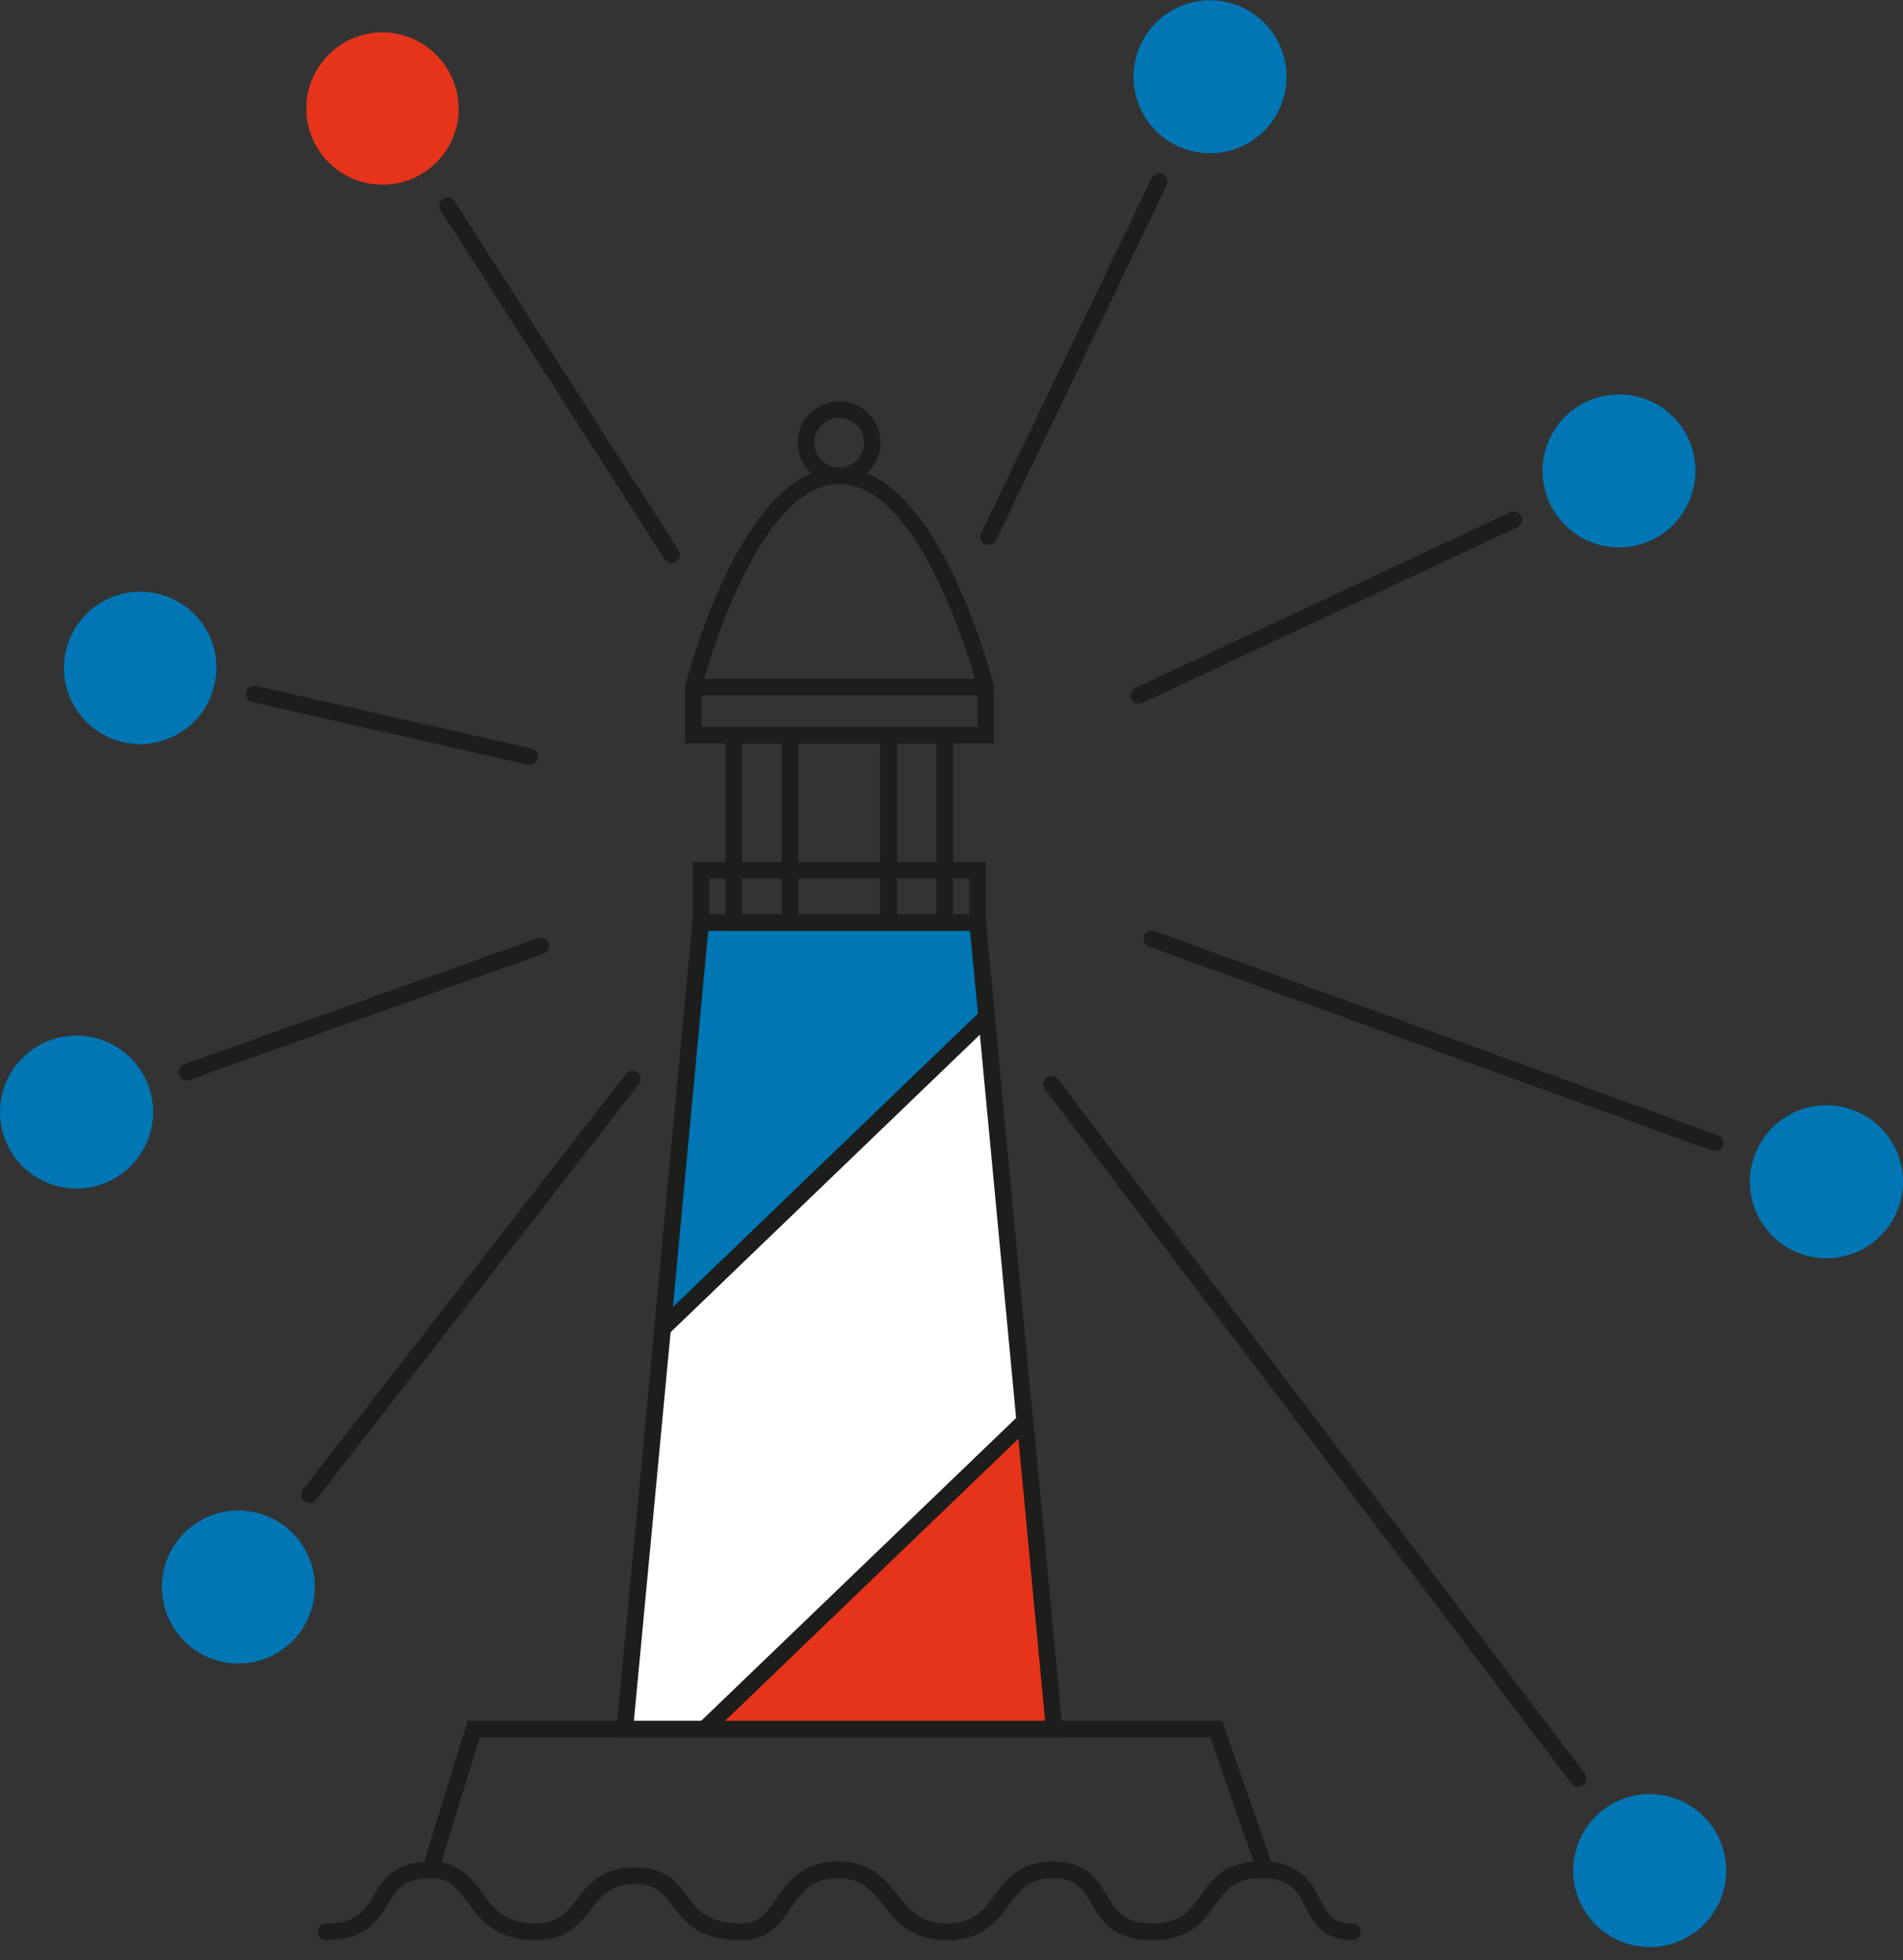<?xml version="1.0" encoding="utf-8"?>
<!-- Generator: Adobe Illustrator 16.0.4, SVG Export Plug-In . SVG Version: 6.00 Build 0)  -->
<!DOCTYPE svg PUBLIC "-//W3C//DTD SVG 1.1//EN" "http://www.w3.org/Graphics/SVG/1.1/DTD/svg11.dtd">
<svg version="1.1" id="Ebene_1" xmlns="http://www.w3.org/2000/svg" xmlns:xlink="http://www.w3.org/1999/xlink" x="0px" y="0px"
	 width="600px" height="618px" viewBox="-199.5 302 600 618" enable-background="new -199.5 302 600 618" xml:space="preserve">
<rect x="-199.5" y="302" width="600" height="618" fill="#333333" stroke="none"/>
<g>
	<g>
		<path fill="#1D1D1B" d="M226.872,913.698c-9.458,0-12.411-5.76-14.802-10.395c-2.514-4.893-4.676-9.135-13.92-9.135
			c-8.889,0-11.566,3.809-14.94,8.619c-3.61,5.127-7.683,10.922-19.524,10.922c-12.27,0-16.077-6.369-19.131-11.496
			c-2.783-4.664-4.793-8.045-12.204-8.045c-7.758,0-10.554,3.768-14.079,8.525c-3.838,5.15-8.186,11.016-19.357,11.016
			c-11.105,0-15.737-5.818-19.826-10.945c-3.669-4.611-6.836-8.596-14.635-8.596c-8.34,0-11.375,4.377-14.879,9.457
			c-3.278,4.734-6.984,10.084-15.313,10.084c-13.722,0-18.091-5.953-21.601-10.745c-2.938-4.009-5.057-6.903-12.137-6.903
			c-7.799,0-10.667,3.691-13.986,7.957c-3.533,4.547-7.541,9.691-17.343,9.691c-12.498,0-17.385-6.615-21.307-11.93
			c-3.257-4.4-5.616-7.611-11.388-7.611c-8.783,0-11.01,3.68-13.825,8.326c-3.029,4.998-6.809,11.215-19.391,11.215
			c-1.438,0-2.61-1.16-2.61-2.607c0-1.453,1.172-2.619,2.61-2.619c9.647,0,11.976-3.85,14.929-8.707
			c3.076-5.08,6.562-10.827,18.286-10.827c8.412,0,12.229,5.161,15.595,9.726c3.727,5.039,7.242,9.809,17.106,9.809
			c7.248,0,9.881-3.393,13.222-7.682c3.635-4.676,7.751-9.972,18.113-9.972c9.727,0,13.248,4.805,16.35,9.034
			c3.252,4.436,6.314,8.631,17.388,8.631c5.593,0,7.986-3.457,11.016-7.846c3.613-5.203,8.107-11.688,19.177-11.688
			c10.318,0,14.783,5.601,18.719,10.546c3.84,4.834,7.152,8.988,15.742,8.988c8.542,0,11.605-4.131,15.168-8.912
			c3.692-4.98,7.885-10.622,18.269-10.622c10.377,0,13.733,5.618,16.687,10.569c2.871,4.811,5.355,8.965,14.648,8.965
			c9.129,0,11.965-4.043,15.246-8.719c3.569-5.068,7.611-10.815,19.22-10.815c12.431,0,15.835,6.626,18.577,11.97
			c2.339,4.553,3.874,7.564,10.144,7.564c1.423,0,2.612,1.154,2.612,2.619C229.484,912.539,228.307,913.698,226.872,913.698z"/>
	</g>
	<g>
		<path fill="#1D1D1B" d="M163.996,913.698c-12.264,0-16.071-6.369-19.131-11.496c-2.777-4.664-4.781-8.033-12.21-8.033
			c-7.746,0-10.536,3.756-14.075,8.514c-3.836,5.162-8.178,11.016-19.345,11.016c-11.114,0-15.744-5.817-19.838-10.945
			c-3.659-4.611-6.826-8.584-14.634-8.584c-8.334,0-11.369,4.371-14.879,9.445c-3.275,4.734-6.983,10.084-15.311,10.084
			c-13.723,0-18.09-5.953-21.6-10.745c-2.936-4.009-5.061-6.903-12.137-6.903c-7.796,0-10.665,3.691-13.987,7.952
			c-3.532,4.552-7.543,9.696-17.352,9.696c-12.498,0-17.376-6.615-21.299-11.929c-3.257-4.401-5.61-7.601-11.39-7.601h-3.533
			l0.408-3.38l14.258-46.229h237.868l17.283,49.609h-4.621c-8.877,0-11.572,3.809-14.941,8.619
			C179.917,907.892,175.838,913.698,163.996,913.698z M132.655,888.949c10.37,0,13.733,5.612,16.698,10.569
			c2.865,4.811,5.344,8.965,14.632,8.965c9.123,0,11.965-4.042,15.251-8.719c3.276-4.646,6.949-9.884,16.518-10.71l-13.669-39.28
			H-48.214l-12.155,39.457c6.629,1.13,9.87,5.512,12.768,9.438c3.727,5.045,7.242,9.814,17.1,9.814c7.253,0,9.887-3.393,13.23-7.682
			c3.63-4.676,7.751-9.972,18.103-9.972c9.729,0,13.247,4.805,16.346,9.034c3.246,4.436,6.314,8.631,17.392,8.631
			c5.589,0,7.982-3.457,11.021-7.846c3.611-5.203,8.106-11.688,19.168-11.688c10.328,0,14.789,5.601,18.727,10.546
			c3.841,4.834,7.145,8.988,15.744,8.988c8.537,0,11.607-4.131,15.158-8.912C118.103,894.591,122.277,888.949,132.655,888.949z"/>
	</g>
	<g>
		<g>
			<g>
				<defs>
					<path id="SVGID_1_" d="M-151.662,657.151c-1.837,9.609-9.257,17.139-18.829,19.125c-9.562,1.975-19.374-2.01-24.857-10.09
						c-5.479-8.098-5.537-18.679-0.167-26.835c5.382-8.15,15.138-12.258,24.732-10.4
						C-157.729,631.494-149.178,644.109-151.662,657.151z"/>
				</defs>
				<clipPath id="SVGID_2_">
					<use xlink:href="#SVGID_1_"  overflow="visible"/>
				</clipPath>
				<g clip-path="url(#SVGID_2_)">
					<rect x="-251.723" y="576.288" fill="#0076B4" width="152.715" height="152.716"/>
				</g>
			</g>
		</g>
	</g>
	<g>
		<g>
			<g>
				<defs>
					<path id="SVGID_3_" d="M-131.72,517.089c-2.485,13.037-15.053,21.586-28.092,19.104c-13.025-2.478-21.585-15.056-19.101-28.092
						c2.476-13.025,15.046-21.589,28.077-19.104c6.285,1.164,11.833,4.781,15.421,10.055
						C-131.823,504.334-130.49,510.826-131.72,517.089z"/>
				</defs>
				<clipPath id="SVGID_4_">
					<use xlink:href="#SVGID_3_"  overflow="visible"/>
				</clipPath>
				<g clip-path="url(#SVGID_4_)">
					<rect x="-231.57" y="436.337" fill="#0076B4" width="152.525" height="152.511"/>
				</g>
			</g>
		</g>
	</g>
	<g>
		<g>
			<g>
				<defs>
					<polygon id="SVGID_5_" points="132.766,847.167 -2.506,847.167 21.511,592.914 108.732,592.914 					"/>
				</defs>
				<clipPath id="SVGID_6_">
					<use xlink:href="#SVGID_5_"  overflow="visible"/>
				</clipPath>
				<g clip-path="url(#SVGID_6_)">
					<rect x="-54.735" y="540.692" fill="#FFFFFF" width="239.719" height="358.703"/>
				</g>
			</g>
		</g>
	</g>
	<g>
		<path fill="#1D1D1B" d="M135.631,849.774H-5.375L19.14,590.304h91.977L135.631,849.774z M0.362,844.56h129.526L106.359,595.53
			H23.892L0.362,844.56z"/>
	</g>
	<g>
		<g>
			<g>
				<defs>
					<polygon id="SVGID_7_" points="123.679,750.021 22.667,847.167 132.865,847.167 					"/>
				</defs>
				<clipPath id="SVGID_8_">
					<use xlink:href="#SVGID_7_"  overflow="visible"/>
				</clipPath>
				<g clip-path="url(#SVGID_8_)">
					<rect x="-29.559" y="697.797" fill="#E6341A" width="214.654" height="201.599"/>
				</g>
			</g>
		</g>
	</g>
	<g>
		<path fill="#1D1D1B" d="M135.73,849.774H16.191l109.574-105.379L135.73,849.774z M29.148,844.56H130l-8.407-88.902L29.148,844.56z
			"/>
	</g>
	<g>
		<g>
			<g>
				<defs>
					<polygon id="SVGID_9_" points="9.402,720.877 111.562,622.594 108.732,592.914 21.414,592.914 					"/>
				</defs>
				<clipPath id="SVGID_10_">
					<use xlink:href="#SVGID_9_"  overflow="visible"/>
				</clipPath>
				<g clip-path="url(#SVGID_10_)">
					<rect x="-42.826" y="540.692" fill="#0076B4" width="206.611" height="232.413"/>
				</g>
			</g>
		</g>
	</g>
	<g>
		<path fill="#1D1D1B" d="M6.145,727.627l12.894-137.329h92.079l3.164,33.304l-0.914,0.867L6.145,727.627z M23.791,595.524
			L12.66,714.126l96.184-92.54l-2.484-26.062H23.791L23.791,595.524z"/>
	</g>
	<g>
		<path fill="#1D1D1B" d="M111.352,595.524H18.906v-21.721h92.446V595.524z M24.126,590.304h82V579.03h-82V590.304z"/>
	</g>
	<g>
		<path fill="#1D1D1B" d="M113.86,536.413H16.501v-17.861c0.785-3.437,17.855-69.143,48.671-69.143
			c30.815,0,47.89,65.706,48.604,68.5L113.86,536.413z M21.716,531.196h86.928v-12.645c-0.1,0-16.682-63.928-43.472-63.928
			c-26.802,0-43.369,63.922-43.531,64.572L21.716,531.196z"/>
	</g>
	<g>
		<rect x="19.117" y="516.045" fill="#1D1D1B" width="92.135" height="5.22"/>
	</g>
	<g>
		<path fill="#1D1D1B" d="M65.078,454.63c-7.2,0-13.059-5.855-13.059-13.057c0-7.199,5.858-13.055,13.059-13.055
			c7.197,0,13.054,5.855,13.054,13.055C78.132,448.77,72.275,454.63,65.078,454.63z M65.078,433.739
			c-4.321,0-7.838,3.517-7.838,7.834c0,4.32,3.517,7.836,7.838,7.836c4.317,0,7.833-3.516,7.833-7.836
			C72.911,437.256,69.396,433.739,65.078,433.739z"/>
	</g>
	<g>
		<path fill="#1D1D1B" d="M83.353,595.524H46.999v-64.328h36.354V595.524z M52.225,590.304h25.907v-53.891H52.225V590.304z"/>
	</g>
	<g>
		<path fill="#1D1D1B" d="M101.005,595.524H78.023v-64.328h22.981V595.524z M83.25,590.304h12.539v-53.891H83.25V590.304z"/>
	</g>
	<g>
		<path fill="#1D1D1B" d="M52.225,595.524H29.251v-64.328h22.973V595.524z M34.472,590.304h12.532v-53.891H34.472V590.304z"/>
	</g>
	<g>
		<g>
			<g>
				<defs>
					<path id="SVGID_11_" d="M301.659,906.696c-6.035-7.682-6.845-18.239-2.04-26.765c4.816-8.502,14.274-13.288,23.977-12.081
						c9.691,1.188,17.719,8.126,20.309,17.565c2.584,9.421-0.773,19.488-8.507,25.465
						C324.908,918.995,309.85,917.114,301.659,906.696z"/>
				</defs>
				<clipPath id="SVGID_12_">
					<use xlink:href="#SVGID_11_"  overflow="visible"/>
				</clipPath>
				<g clip-path="url(#SVGID_12_)">
					<rect x="244.279" y="815.444" fill="#0076B4" width="152.715" height="152.704"/>
				</g>
			</g>
		</g>
	</g>
	<g>
		<path fill="#1D1D1B" d="M298.107,865.448c-0.785,0-1.558-0.364-2.08-1.032L129.953,645.48c-0.872-1.148-0.656-2.788,0.498-3.656
			c1.148-0.873,2.783-0.632,3.656,0.504l166.08,218.93c0.874,1.154,0.639,2.789-0.503,3.662
			C299.222,865.278,298.659,865.448,298.107,865.448z"/>
	</g>
	<g>
		<g>
			<g>
				<defs>
					<path id="SVGID_13_" d="M367.779,697.158c-12.379-4.693-18.648-18.526-14.037-30.931c4.611-12.428,18.379-18.813,30.836-14.297
						c12.451,4.512,18.949,18.229,14.544,30.721c-2.157,6.123-6.716,11.12-12.622,13.862
						C380.617,699.238,373.855,699.491,367.779,697.158z"/>
				</defs>
				<clipPath id="SVGID_14_">
					<use xlink:href="#SVGID_13_"  overflow="visible"/>
				</clipPath>
				<g clip-path="url(#SVGID_14_)">
					<rect x="299.994" y="598.249" fill="#0076B4" width="152.733" height="152.727"/>
				</g>
			</g>
		</g>
	</g>
	<g>
		<path fill="#1D1D1B" d="M341.251,664.997c-0.293,0-0.593-0.046-0.886-0.146l-177.576-64.357c-1.353-0.492-2.051-1.992-1.558-3.342
			c0.486-1.357,1.963-2.075,3.345-1.565l177.57,64.354c1.365,0.492,2.062,1.992,1.564,3.346
			C343.33,664.347,342.323,664.997,341.251,664.997z"/>
	</g>
	<g>
		<g>
			<g>
				<defs>
					<path id="SVGID_15_" d="M321.089,472.384c-8.872,4.092-19.325,2.449-26.497-4.181c-7.172-6.618-9.639-16.921-6.258-26.083
						c3.381-9.16,11.948-15.383,21.709-15.749c9.75-0.378,18.792,5.171,22.857,14.044
						C338.373,452.507,333.111,466.756,321.089,472.384z"/>
				</defs>
				<clipPath id="SVGID_16_">
					<use xlink:href="#SVGID_15_"  overflow="visible"/>
				</clipPath>
				<g clip-path="url(#SVGID_16_)">
					<rect x="234.605" y="374.13" fill="#0076B4" width="152.687" height="152.715"/>
				</g>
			</g>
		</g>
	</g>
	<g>
		<path fill="#1D1D1B" d="M159.608,523.88c-0.974,0-1.916-0.559-2.362-1.505c-0.614-1.31-0.059-2.862,1.254-3.476l118.129-55.36
			c1.289-0.604,2.865-0.053,3.481,1.254c0.609,1.304,0.047,2.862-1.255,3.475l-118.146,55.36
			C160.357,523.802,159.977,523.88,159.608,523.88z"/>
	</g>
	<g>
		<g>
			<g>
				<defs>
					<path id="SVGID_17_" d="M203.791,336.602c-4.211,8.818-13.334,14.232-23.102,13.696c-9.762-0.539-18.239-6.917-21.457-16.157
						c-3.222-9.233-0.545-19.493,6.773-25.991c7.325-6.486,17.825-7.913,26.613-3.624
						C204.506,310.347,209.493,324.644,203.791,336.602z"/>
				</defs>
				<clipPath id="SVGID_18_">
					<use xlink:href="#SVGID_17_"  overflow="visible"/>
				</clipPath>
				<g clip-path="url(#SVGID_18_)">
					<rect x="105.656" y="249.844" fill="#0076B4" width="152.715" height="152.712"/>
				</g>
			</g>
		</g>
	</g>
	<g>
		<path fill="#1D1D1B" d="M112.184,473.849c-0.374,0-0.762-0.085-1.13-0.258c-1.302-0.625-1.853-2.187-1.214-3.486l53.787-111.971
			c0.628-1.301,2.191-1.83,3.481-1.225c1.3,0.625,1.856,2.186,1.229,3.486l-53.799,111.971
			C114.094,473.295,113.156,473.849,112.184,473.849z"/>
	</g>
	<g>
		<g>
			<g>
				<defs>
					<path id="SVGID_19_" d="M-143.52,787.725c5.938-7.758,15.972-11.168,25.414-8.631c9.439,2.531,16.415,10.512,17.677,20.191
						c1.26,9.691-3.451,19.183-11.929,24.046c-8.479,4.863-19.049,4.131-26.776-1.857
						C-149.564,813.306-151.524,798.289-143.52,787.725z"/>
				</defs>
				<clipPath id="SVGID_20_">
					<use xlink:href="#SVGID_19_"  overflow="visible"/>
				</clipPath>
				<g clip-path="url(#SVGID_20_)">
					<rect x="-200.668" y="726.039" fill="#0076B4" width="152.671" height="152.716"/>
				</g>
			</g>
		</g>
	</g>
	<g>
		<path fill="#1D1D1B" d="M-101.943,775.93c-0.563,0-1.128-0.182-1.606-0.551c-1.137-0.879-1.344-2.531-0.457-3.662L-2.163,640.629
			c0.893-1.143,2.537-1.33,3.665-0.469c1.139,0.886,1.344,2.537,0.463,3.668L-99.878,774.91
			C-100.399,775.59-101.167,775.93-101.943,775.93z"/>
	</g>
	<g>
		<path fill="#1D1D1B" d="M-140.593,642.645c-1.072,0-2.08-0.662-2.458-1.734c-0.486-1.364,0.22-2.859,1.582-3.346l111.665-39.802
			c1.359-0.492,2.848,0.223,3.334,1.578c0.486,1.363-0.223,2.857-1.583,3.334l-111.665,39.823
			C-140.005,642.609-140.304,642.645-140.593,642.645z"/>
	</g>
	<g>
		<path fill="#1D1D1B" d="M-32.482,543.201c-0.196,0-0.39-0.026-0.583-0.067l-86.798-19.74c-1.403-0.323-2.285-1.723-1.969-3.125
			c0.319-1.41,1.729-2.279,3.126-1.969l86.801,19.733c1.403,0.325,2.285,1.723,1.965,3.126
			C-30.214,542.378-31.287,543.201-32.482,543.201z"/>
	</g>
	<g>
		<g>
			<g>
				<defs>
					<path id="SVGID_21_" d="M-54.94,338.058c-1.02,13.219-12.562,23.123-25.786,22.104c-13.225-1.009-23.124-12.545-22.122-25.764
						c1.002-13.229,12.533-23.135,25.758-22.134C-63.896,313.364-54.039,324.849-54.94,338.058z"/>
				</defs>
				<clipPath id="SVGID_22_">
					<use xlink:href="#SVGID_21_"  overflow="visible"/>
				</clipPath>
				<g clip-path="url(#SVGID_22_)">
					<rect x="-155.142" y="259.966" fill="#E6341A" width="152.486" height="152.498"/>
				</g>
			</g>
		</g>
	</g>
	<g>
		<path fill="#1D1D1B" d="M12.23,479.487c-0.865,0-1.705-0.428-2.203-1.207l-70.613-109.988c-0.773-1.211-0.424-2.824,0.789-3.613
			c1.221-0.772,2.83-0.418,3.604,0.789l70.611,109.994c0.777,1.211,0.428,2.824-0.791,3.604
			C13.197,479.356,12.71,479.487,12.23,479.487z"/>
	</g>
</g>
</svg>
